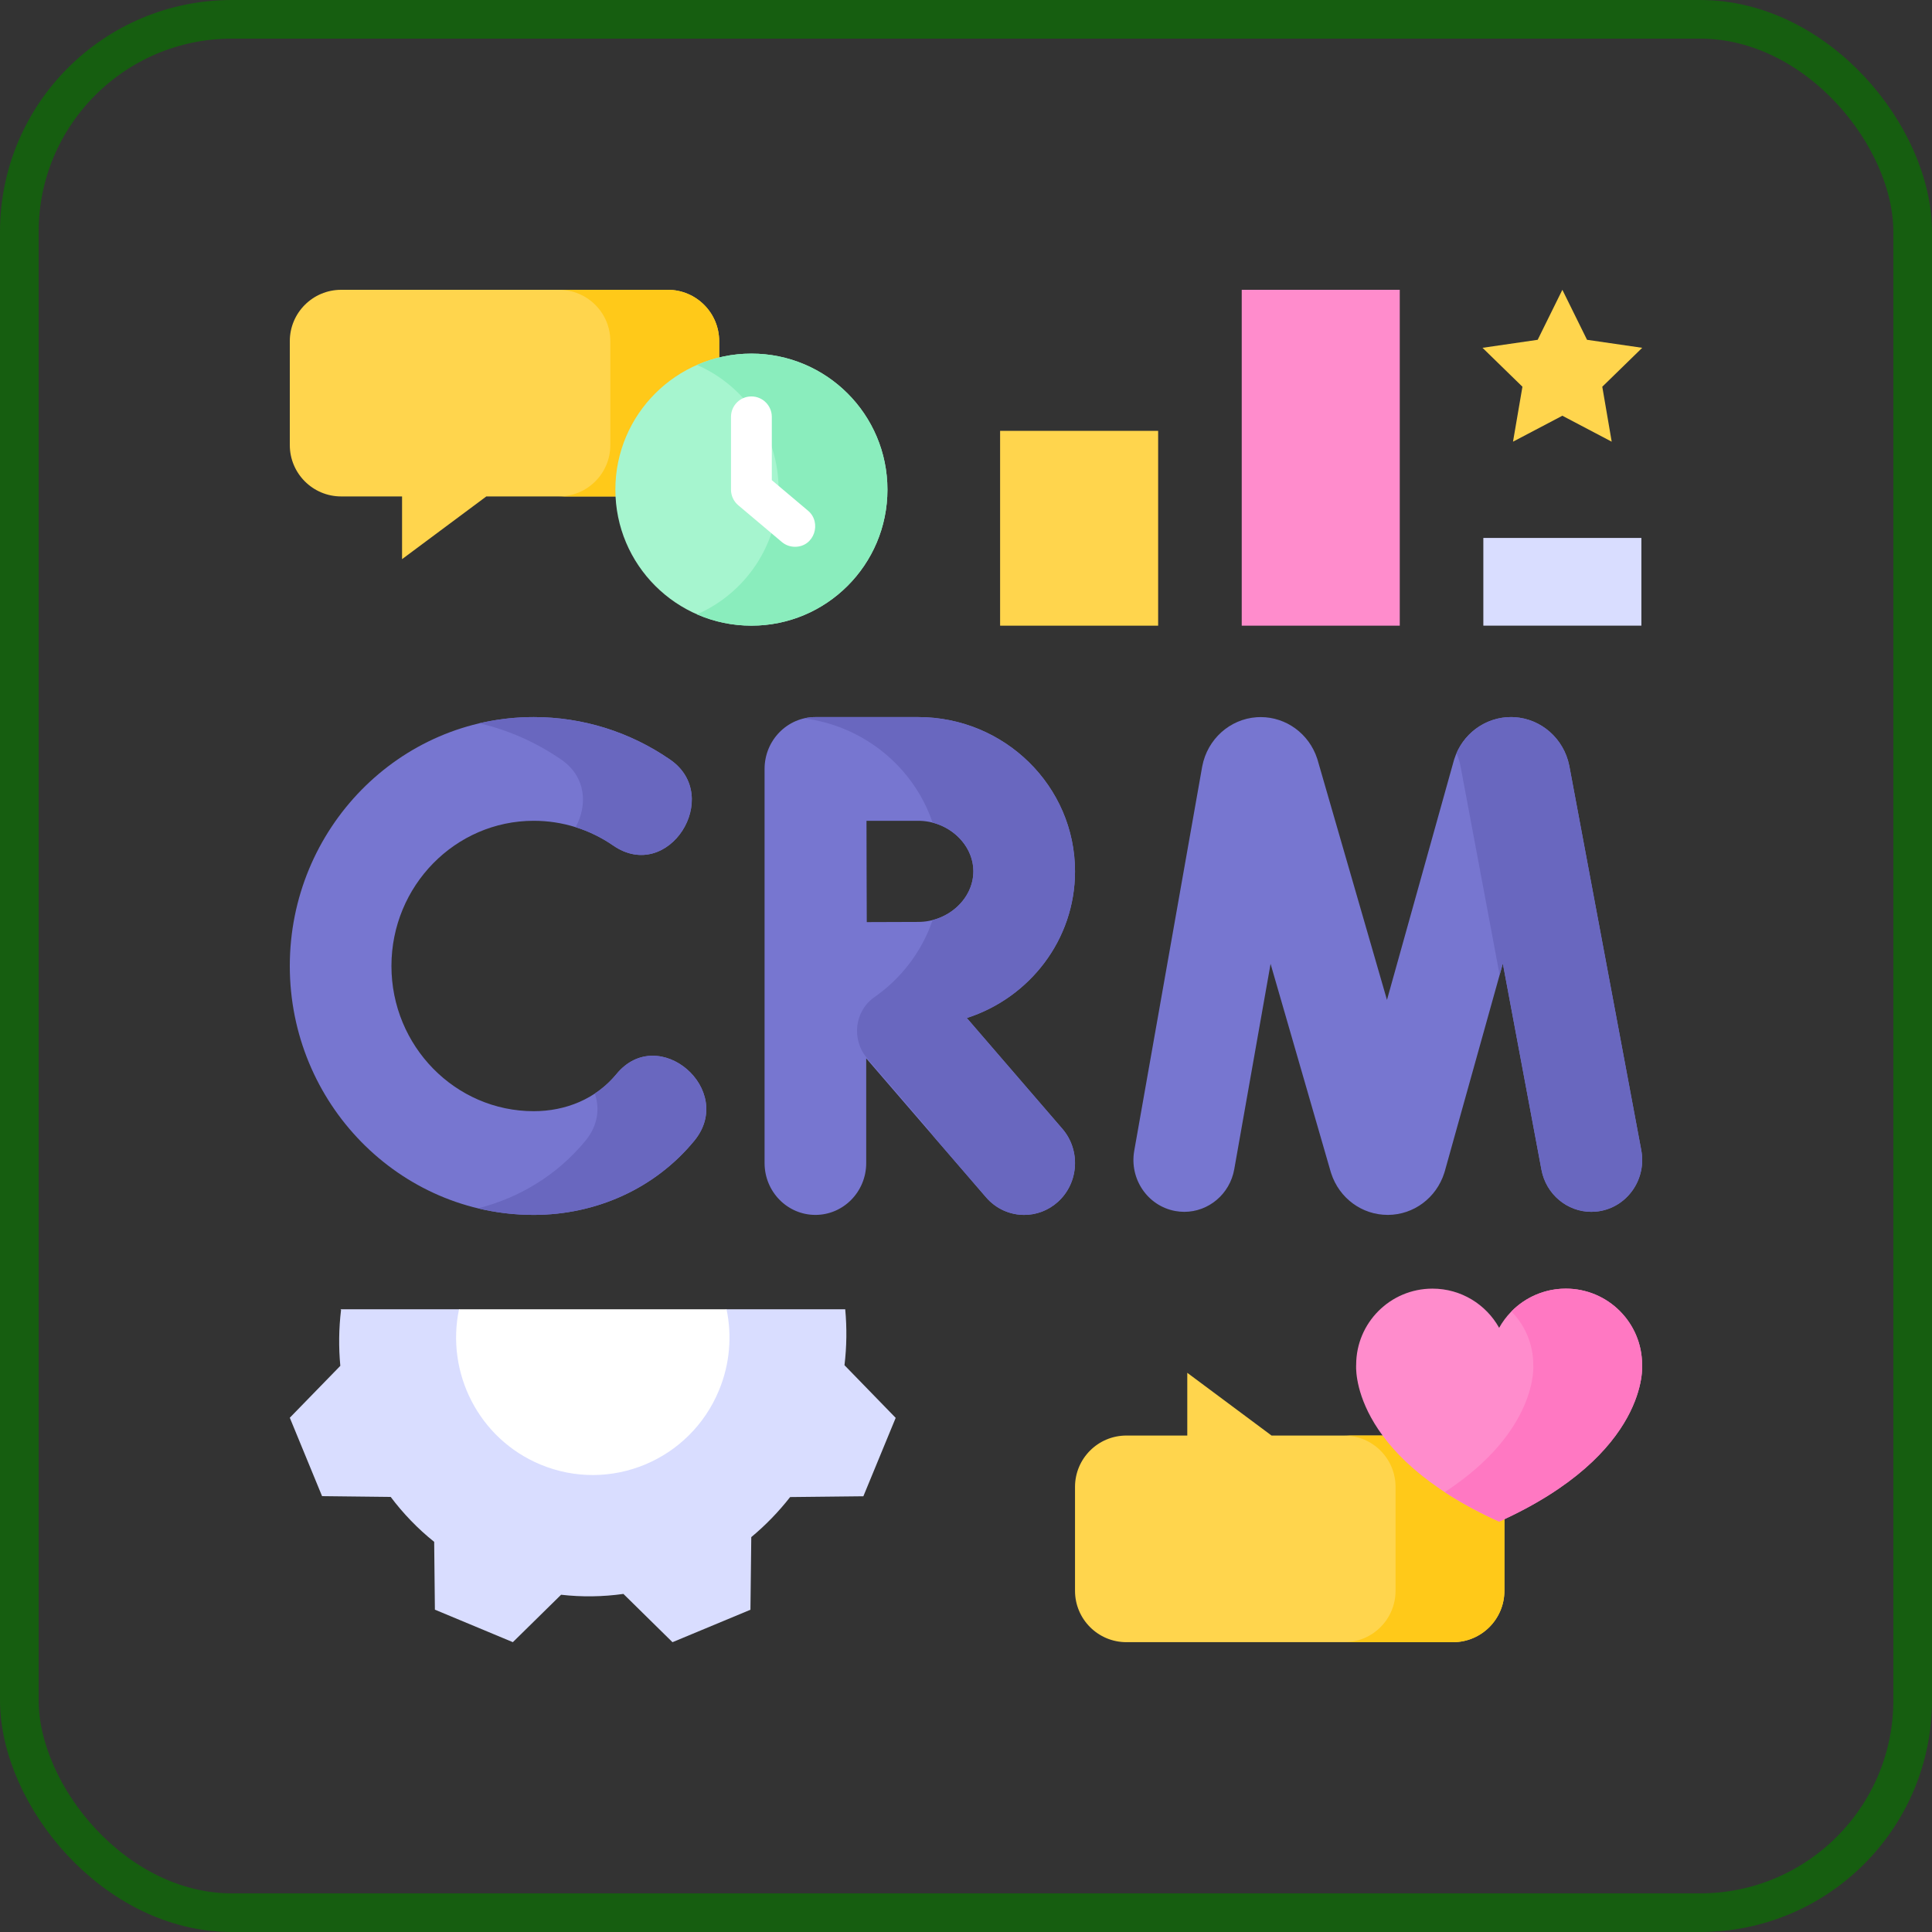 <svg width="200" height="200" viewBox="0 0 200 200" fill="none" xmlns="http://www.w3.org/2000/svg">
<rect x="0" y="0" width="200" height="200" fill="#333333" stroke="none"/>
<rect x="2" y="2" width="196" height="196" rx="22" stroke="#165E10" stroke-width="4"/>
<g clip-path="url(#clip0_2114_14476)">
<path d="M35.243 135.535L35.306 135.599C35.071 137.543 35.051 139.484 35.23 141.391L30 146.764L33.34 154.88L40.445 154.961C41.735 156.68 43.242 158.246 44.946 159.612L45.02 166.632L53.09 169.996L58.083 165.088C60.248 165.335 62.415 165.3 64.536 165.002L69.615 169.999L77.686 166.64L77.772 159.122C79.24 157.902 80.591 156.515 81.794 154.975L89.375 154.893L92.721 146.778L87.421 141.326C87.655 139.382 87.676 137.441 87.497 135.535H75.21L61.691 143.986L47.519 135.535H35.243Z" fill="#D9DDFF"/>
<path d="M75.211 135.535C75.78 138.248 75.57 141.156 74.435 143.911C71.442 151.17 63.164 154.616 55.945 151.607C49.551 148.942 46.137 142.107 47.519 135.535L75.211 135.535Z" fill="white"/>
<path d="M143.65 125.766C140.998 125.767 138.652 124.047 137.808 121.478C137.787 121.415 137.767 121.352 137.749 121.289L131.53 99.778L127.771 121.033C127.312 123.628 125.096 125.449 122.6 125.449C122.29 125.449 121.976 125.421 121.659 125.363C118.8 124.836 116.901 122.044 117.416 119.126L124.443 79.395C124.447 79.374 124.451 79.354 124.455 79.333C124.984 76.529 127.304 74.437 130.096 74.247C130.234 74.237 130.372 74.233 130.509 74.233C133.139 74.233 135.504 75.948 136.351 78.521C136.371 78.584 136.391 78.647 136.409 78.71L143.579 103.51L150.491 78.764C150.509 78.702 150.528 78.64 150.547 78.578C151.375 75.977 153.754 74.231 156.408 74.231C156.524 74.231 156.641 74.234 156.758 74.241C159.55 74.402 161.891 76.468 162.449 79.265C162.454 79.286 162.458 79.308 162.462 79.329L169.904 119.072C170.45 121.984 168.579 124.796 165.725 125.353C165.391 125.418 165.059 125.449 164.732 125.449C162.257 125.449 160.052 123.659 159.57 121.088L155.572 99.741L149.569 121.233C149.552 121.295 149.533 121.357 149.513 121.419C148.69 124.006 146.347 125.753 143.681 125.767C143.671 125.766 143.66 125.766 143.65 125.766Z" fill="#7776D0"/>
<path d="M169.906 119.072L162.463 79.329L162.451 79.265C161.892 76.468 159.552 74.402 156.759 74.241C156.642 74.234 156.526 74.231 156.41 74.231C153.968 74.231 151.76 75.708 150.777 77.969C150.956 78.378 151.093 78.812 151.183 79.265L151.196 79.329L155.241 100.932L155.574 99.741L159.572 121.088C160.053 123.659 162.258 125.449 164.733 125.449C165.06 125.449 165.393 125.418 165.726 125.353C168.58 124.796 170.451 121.984 169.906 119.072Z" fill="#6967BF"/>
<path d="M55.251 125.767C41.327 125.767 30 114.207 30 99.999C30 85.79 41.327 74.231 55.251 74.231C60.31 74.231 65.193 75.753 69.372 78.635C74.893 82.44 69.195 91.47 63.482 87.532C61.049 85.854 58.203 84.968 55.251 84.968C47.129 84.968 40.522 91.71 40.522 99.999C40.522 108.287 47.129 115.03 55.251 115.03C58.548 115.03 61.693 113.769 63.814 111.189C68.17 105.888 76.203 112.823 71.875 118.089C67.782 123.069 61.665 125.767 55.251 125.767Z" fill="#7776D0"/>
<path d="M58.104 78.635C60.72 80.438 60.817 83.415 59.586 85.629C60.962 86.06 62.273 86.698 63.481 87.532C69.194 91.47 74.892 82.44 69.371 78.635C65.192 75.754 60.309 74.231 55.25 74.231C53.316 74.231 51.432 74.454 49.621 74.876C52.636 75.578 55.506 76.843 58.104 78.635Z" fill="#6967BF"/>
<path d="M63.814 111.188C63.157 111.987 62.403 112.659 61.576 113.206C62.097 114.727 61.925 116.485 60.608 118.088C57.709 121.615 53.796 123.997 49.48 125.087C51.335 125.531 53.267 125.766 55.251 125.766C61.665 125.766 67.783 123.068 71.875 118.088C76.204 112.822 68.171 105.887 63.814 111.188Z" fill="#6967BF"/>
<path d="M100.083 105.384C106.579 103.294 111.285 97.28 111.285 90.202C111.285 81.395 104 74.231 95.046 74.231H84.422C84.42 74.231 84.418 74.231 84.416 74.231C84.413 74.231 84.411 74.231 84.409 74.231C81.504 74.231 79.148 76.634 79.148 79.599V120.398C79.148 123.363 81.504 125.767 84.409 125.767C87.315 125.767 89.67 123.363 89.67 120.398V109.561L102.075 123.945C103.115 125.151 104.567 125.767 106.026 125.767C107.261 125.767 108.501 125.326 109.5 124.428C111.681 122.469 111.893 119.077 109.973 116.851L100.083 105.384ZM95.046 84.968C98.145 84.968 100.764 87.365 100.764 90.203C100.764 93.04 98.145 95.437 95.046 95.437C93.801 95.437 91.718 95.446 89.728 95.455C89.718 93.476 89.71 91.421 89.71 90.203C89.71 89.156 89.705 87.039 89.699 84.968H95.046V84.968Z" fill="#7776D0"/>
<path d="M109.974 116.851L100.084 105.384C106.579 103.294 111.286 97.28 111.286 90.202C111.286 81.395 104.001 74.231 95.047 74.231H84.423C84.421 74.231 84.419 74.231 84.416 74.231C84.414 74.231 84.412 74.231 84.41 74.231C84.007 74.231 83.615 74.277 83.238 74.364C89.47 75.161 94.604 79.447 96.542 85.157C98.944 85.776 100.764 87.836 100.764 90.202C100.764 92.569 98.943 94.628 96.541 95.247C95.439 98.494 93.303 101.279 90.52 103.224C88.438 104.68 88.12 107.645 89.779 109.568L96.06 116.851C96.263 117.086 96.441 117.334 96.597 117.592L102.076 123.945C103.116 125.151 104.567 125.767 106.027 125.767C107.261 125.767 108.501 125.326 109.501 124.428C111.682 122.469 111.894 119.077 109.974 116.851Z" fill="#6967BF"/>
<path d="M74.45 35.319V46.072C74.45 49.009 72.068 51.39 69.131 51.39H50.345L41.621 57.883V51.391H35.319C32.381 51.391 30 49.009 30 46.072V35.319C30 32.381 32.381 30 35.319 30H69.131C72.068 30 74.45 32.381 74.45 35.319Z" fill="#FFD54D"/>
<path d="M69.131 30H57.863C60.801 30 63.182 32.381 63.182 35.319V46.072C63.182 49.009 60.8 51.39 57.863 51.39H69.131C72.068 51.39 74.45 49.009 74.45 46.072V35.319C74.45 32.381 72.068 30 69.131 30Z" fill="#FFC919"/>
<path d="M155.735 164.678V153.925C155.735 150.988 153.354 148.607 150.416 148.607H131.63L122.907 142.113V148.607H116.604C113.666 148.607 111.285 150.988 111.285 153.925V164.678C111.285 167.616 113.667 169.997 116.604 169.997H150.416C153.354 169.997 155.735 167.615 155.735 164.678Z" fill="#FFD54D"/>
<path d="M150.416 148.609H139.148C142.086 148.609 144.467 150.991 144.467 153.928V164.681C144.467 167.618 142.086 170 139.148 170H150.416C153.354 170 155.735 167.618 155.735 164.681V153.928C155.735 150.991 153.354 148.609 150.416 148.609Z" fill="#FFC919"/>
<path d="M169.989 141.288C169.989 136.931 166.454 133.398 162.092 133.398C159.124 133.398 156.539 135.036 155.19 137.454C153.84 135.035 151.256 133.398 148.287 133.398C143.926 133.398 140.39 136.93 140.39 141.288C140.39 141.288 139.586 150.464 155.19 157.518C170.793 150.464 169.989 141.288 169.989 141.288Z" fill="#FF8CCC"/>
<path d="M169.992 141.288C169.992 136.931 166.456 133.398 162.094 133.398C159.888 133.398 157.894 134.303 156.462 135.76C157.861 137.183 158.724 139.135 158.724 141.288C158.724 141.288 159.319 148.076 149.559 154.463C151.147 155.502 153.009 156.531 155.193 157.518C170.795 150.464 169.992 141.288 169.992 141.288Z" fill="#FF78C2"/>
<path d="M103.531 64.77V44.602H119.891V64.77" fill="#FFD54D"/>
<path d="M153.555 64.767V55.688H169.915V64.767" fill="#D9DDFF"/>
<path d="M128.543 64.769V30H144.903V64.769" fill="#FF8CCC"/>
<path d="M161.735 30L164.289 35.176L170.001 36.005L165.868 40.034L166.843 45.723L161.735 43.037L156.626 45.723L157.602 40.034L153.469 36.005L159.18 35.176L161.735 30Z" fill="#FFD54D"/>
<path d="M77.785 64.769C85.562 64.769 91.867 58.464 91.867 50.687C91.867 42.91 85.562 36.605 77.785 36.605C70.008 36.605 63.703 42.91 63.703 50.687C63.703 58.464 70.008 64.769 77.785 64.769Z" fill="#A6F5CF"/>
<path d="M77.786 36.605C75.783 36.605 73.878 37.024 72.152 37.778C77.125 39.951 80.6 44.913 80.6 50.687C80.6 56.461 77.125 61.423 72.152 63.597C73.877 64.351 75.783 64.769 77.786 64.769C85.563 64.769 91.868 58.464 91.868 50.687C91.868 42.91 85.563 36.605 77.786 36.605Z" fill="#8AEDBD"/>
<path d="M82.294 56.603C81.813 56.604 81.33 56.44 80.933 56.106L76.423 52.303C75.947 51.901 75.672 51.31 75.672 50.688V43.152C75.672 41.985 76.618 41.039 77.784 41.039C78.951 41.039 79.897 41.985 79.897 43.152V49.705L83.657 52.876C85.079 54.075 84.326 56.603 82.294 56.603Z" fill="white"/>
</g>
<defs>
<clipPath id="clip0_2114_14476">
<rect width="140" height="140" fill="white" transform="translate(30 30)"/>
</clipPath>
</defs>
</svg>
